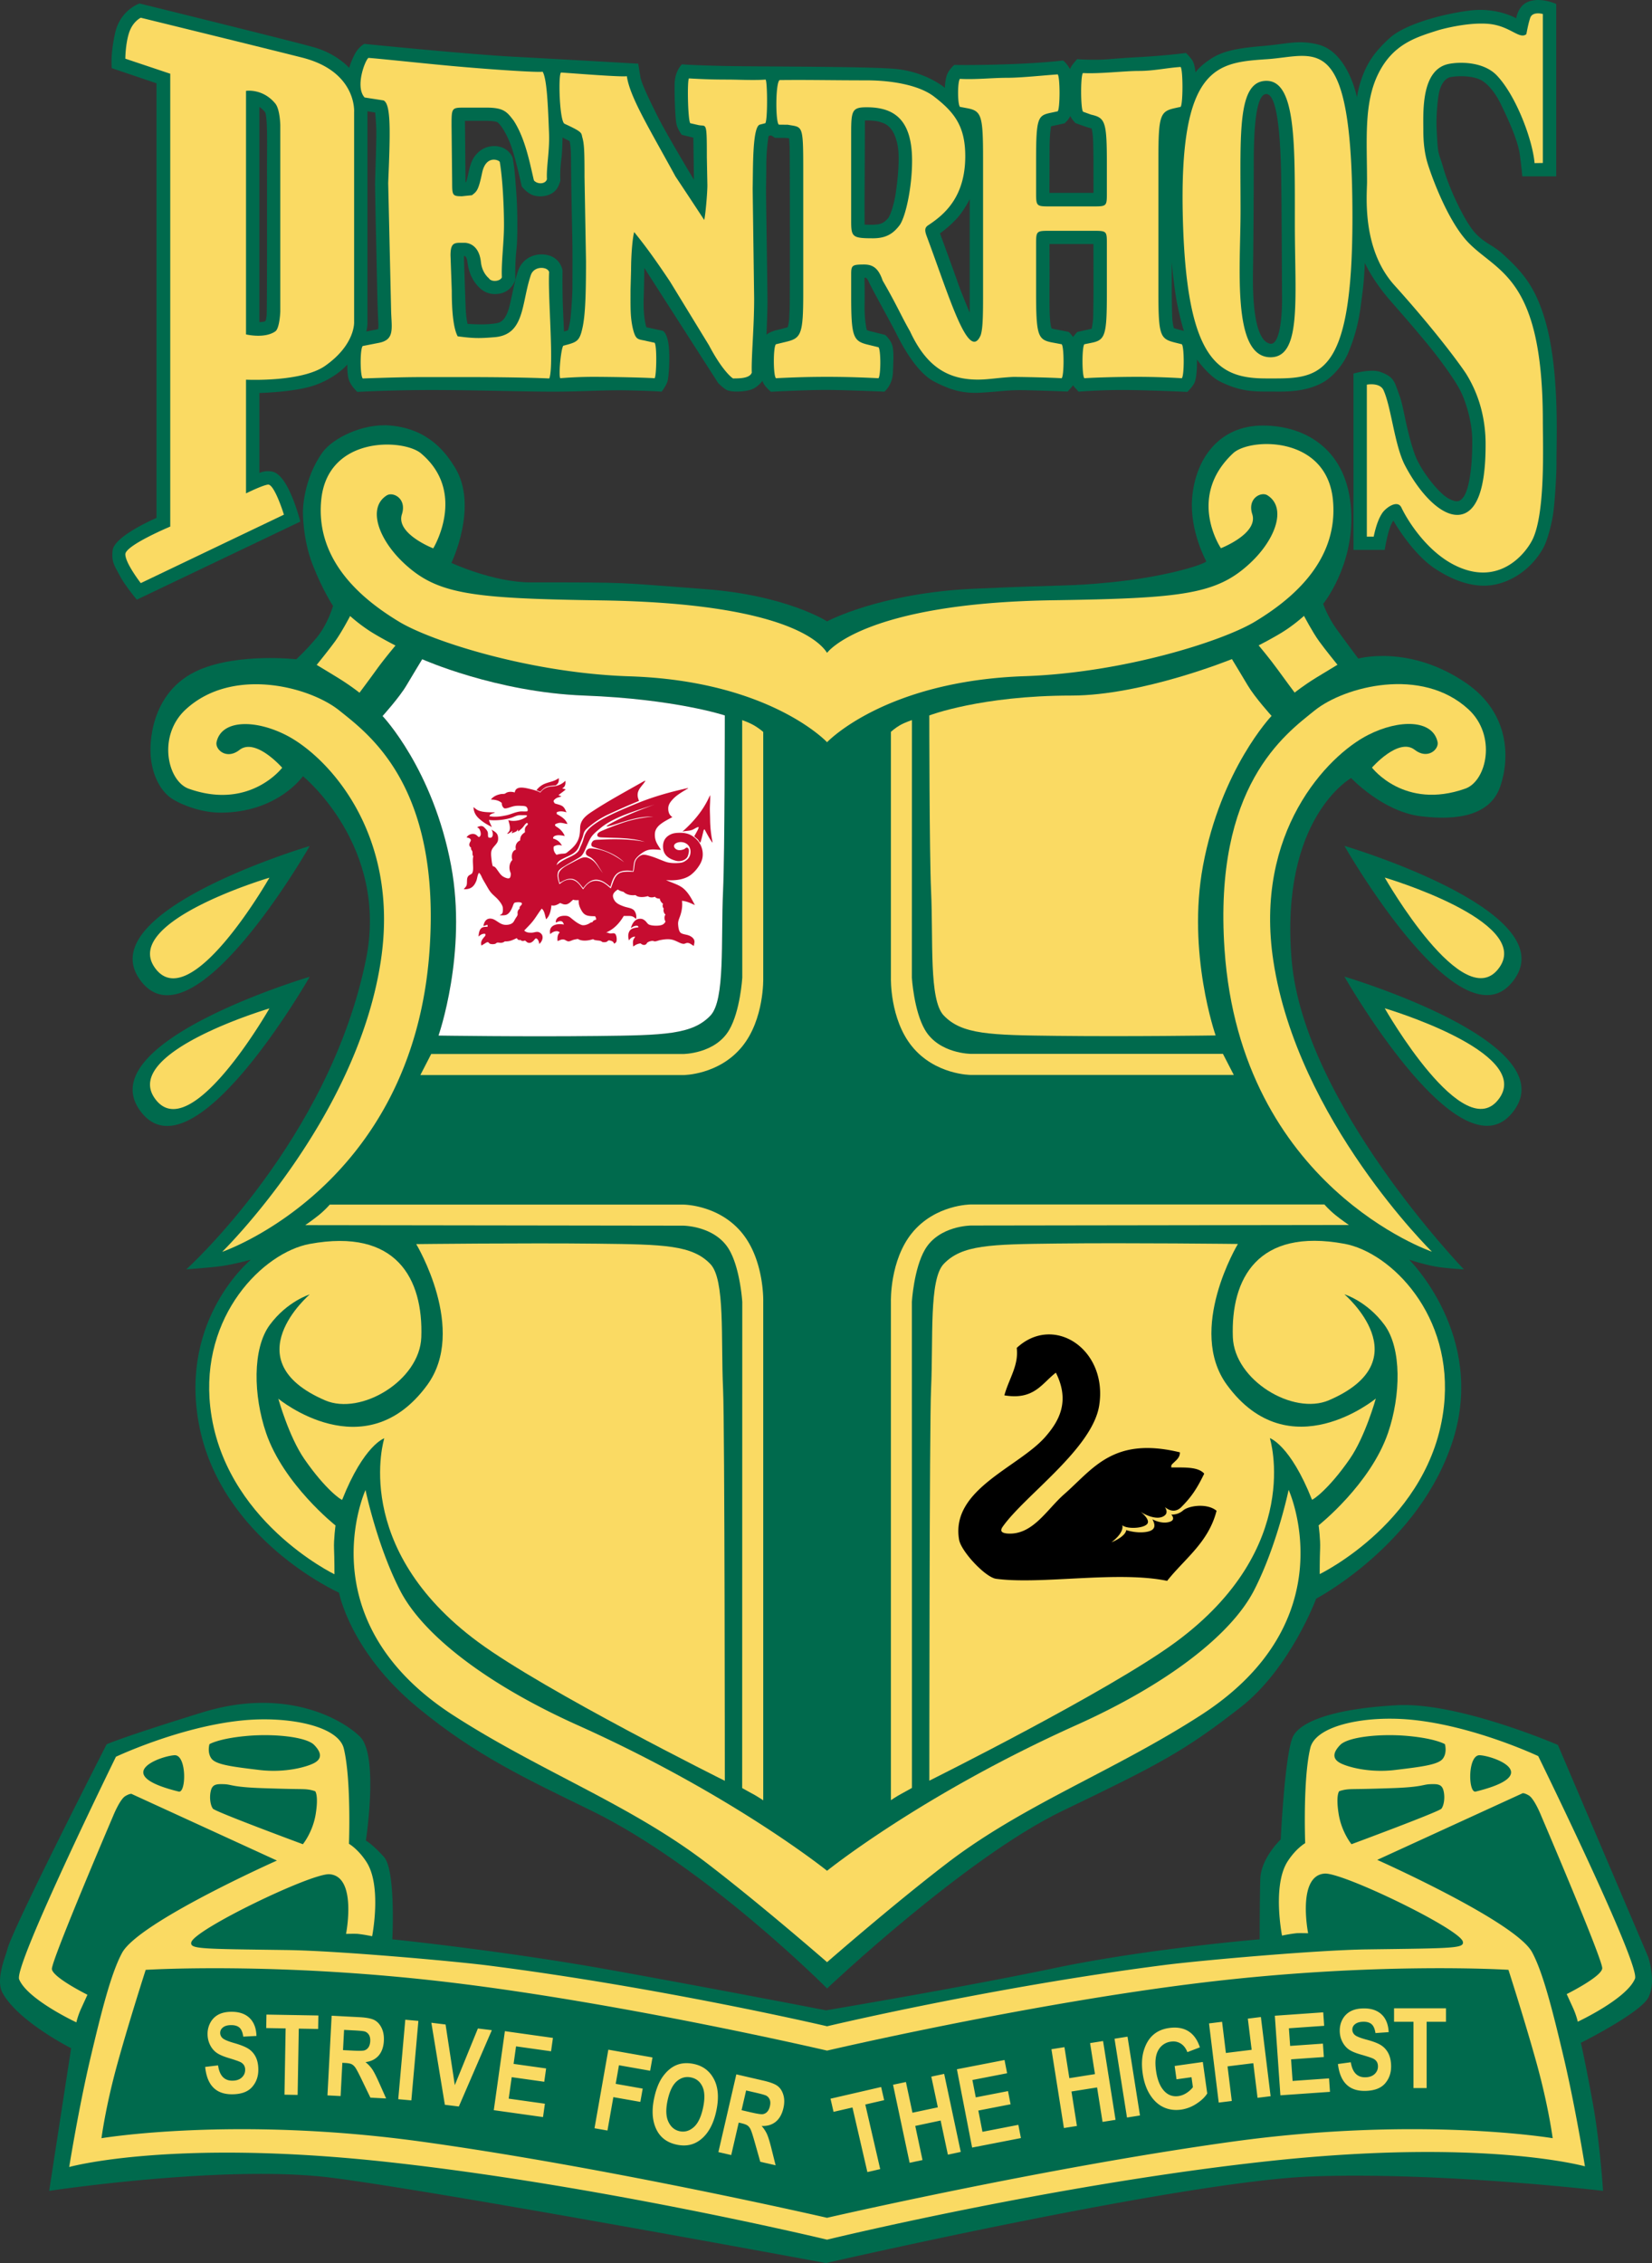 <svg xmlns="http://www.w3.org/2000/svg" viewBox="0 0 174.756 239.283"><rect x="0" y="0" width="174.756" height="239.283" fill="#333333" stroke="none"/><g fill="#006A4D"><path d="M174.363 206.94l-9.561-22.44s-10.488-4.54-16.978-4.2c-6.49.34-10.117 1.635-11.007 3.235-.892 1.602-1.336 10.955-1.336 10.955s-2.101 1.983-2.164 4.198c-.064 2.217-.064 6.365-.064 6.365s-11.812.974-21.75 3.052c-9.936 2.079-24.125 4.455-24.125 4.455s-11.41-2.217-22.78-4.264c-11.367-2.046-23.096-3.243-23.096-3.243s.382-7.319-.891-8.718c-1.273-1.4-1.908-1.72-1.908-1.72s1.4-9.034-.637-11.006c-2.036-1.971-8.017-5.218-16.67-2.546-8.654 2.673-10.117 3.373-10.117 3.373S1.216 204.103.762 206.163c-.112.509-1.254 3.116-.514 4.512 1.605 3.028 7.277 5.892 7.277 5.892l-2.323 15.081s18.559-2.8 29.768-1.4c11.208 1.4 52.408 9.035 52.408 9.035s37.773-8.675 51.475-9.162c13.7-.488 30.723 1.527 30.723 1.527s-.31-5.005-1.073-9.225c-.763-4.22-1.271-6.427-1.271-6.427s6.246-3.127 7.131-4.777c.884-1.65 0-4.279 0-4.279zM16.556 8.807V54.76s-4.453 1.9-4.637 3.42c-.151 1.25.207 1.65.786 2.75.511.97 1.768 2.476 1.768 2.476l17.292-8.253S30.6 50.41 28.922 49.9c-.772-.236-1.484.107-1.484.107v-8.454s3.357-.08 5.441-.69c2.554-.749 3.864-2.32 3.864-2.32s-.04 1.119.197 1.716c.249.628.864 1.178.864 1.178s4.012-.222 8.724-.196c4.714.026 8.856.17 12.026.17s5.332-.196 8.096-.13c2.764.065 3.34.13 3.34.13s.44-.55.614-1.074c.173-.524.28-2.82.111-3.97-.174-1.191-.594-1.388-.594-1.388l-1.742-.377s-.354-.972-.288-3.016c.065-2.044.065-3.261.065-3.261l7.821 12.183s.613.622.974.76c.585.222 1.921.156 2.59-.106.668-.262 1.117-.898 1.117-.898s.052.242.294.546c.272.345.597.611.597.611s4.004-.206 5.995-.193c1.991.013 6.013.183 6.013.183s.863-.684.904-2.06c.037-1.284.145-2.472-.17-3.088-.315-.616-.669-.852-.669-.852s-1.088-.279-1.384-.346c-.311-.07-.542-.164-.542-.164s-.261-.983-.235-2.62c.025-1.638-.013-2.895-.013-2.895s.197-.197.471.445c.275.642 2.267 4.179 3.001 5.646.733 1.467 2.214 3.995 3.89 4.86 1.676.865 2.977 1.297 4.992 1.18 2.013-.119 2.764-.276 4.244-.263 1.48.013 4.898.144 4.898.144s.115-.124.297-.333c.184-.209.277-.33.277-.33s.093.16.264.33c.17.17.302.346.302.346s2.607-.21 5.41-.17c2.804.04 6.105.196 6.105.196s.619-.584.786-1.034c.286-.776.235-2.385.235-2.385s1.215 1.705 2.402 2.303c2.246 1.132 3.715 1.081 5.525 1.081 1.231 0 3.496.115 5.434-.986.981-.557 2.107-1.808 2.675-3.193 1.088-2.647 1.235-4.487 1.45-6.098.243-1.82.266-3.337.266-3.337s.759 1.781 2.764 4.073c2.003 2.293 4.178 4.782 5.554 6.695.613.851 1.427 1.975 1.904 2.98.475 1.004 1.136 3.087 1.148 4.958.025 3.786-.538 5.49-.879 5.987-.403.588-.753.687-1.595.248-1.076-.559-2.936-2.947-3.552-4.545-.328-.85-.676-2.141-.957-3.396-.247-1.105-.427-2.182-.694-2.905-.569-1.546-.554-2.014-2.043-2.555-.998-.362-2.843.17-2.843.17V58.14h3.302s.13-.878.392-1.834c.263-.956.524-1.258.524-1.258s1.959 3.476 4.428 5.09c2.253 1.472 4.467 2.097 6.458 1.643 2.305-.524 4.102-2.187 5.03-3.956.35-.665.765-2.15.959-3.321.192-1.172.394-4.402.378-5.639-.026-1.992.4-9.897-1.297-15.327-.99-3.169-2.194-4.708-4.428-6.72-1.043-.94-2.02-1.16-3.008-2.337-.988-1.179-2.54-4.316-3.254-6.78-.53-1.83-.545-1.068-.691-4.091-.063-1.286.1-3.004.233-3.691.236-1.224.785-1.598 1.06-1.716.276-.118 2.065-.332 3.276.202.706.312 1.559 1.239 2.214 2.588.654 1.35 1.795 3.732 2.017 5.347a46.21 46.21 0 0 1 .262 2.304h3.59V.422s-1.715-.803-3.063-.193c-1.003.454-1.17 1.712-1.17 1.712s-2-1.196-4.957-.82c-3.07.389-6.816 1.494-8.338 2.825-.578.505-1.538 1.44-2.173 2.474-1.127 1.833-1.378 3.866-1.378 3.866s-.932-4.804-4.125-5.58c-2.108-.513-3.132-.066-5.948.17-2.817.236-4.232.576-5.45 1.388-1.218.812-1.559 1.402-1.559 1.402s-.052-.93-.406-1.389c-.353-.458-.602-.675-.602-.675s-2.07.283-5.004.44c-2.935.157-3.249.275-4.625.275-1.375 0-1.885-.066-1.885-.066s-.125.142-.374.443c-.25.301-.382.604-.382.604s-.139-.254-.335-.502c-.197-.25-.39-.4-.39-.4s-2.03.262-5.673.392c-3.641.131-5.842.079-5.842.079s-.627.526-.81 1.163c-.184.637-.18 1.26-.18 1.26s-1.882-1.616-5.01-1.979c-2.643-.307-14.946-.248-18.588-.34-3.642-.091-4.218-.17-4.218-.17s-.747.682-.773 2.07c-.026 1.389.066 3.564.183 4.192.118.629.577 1.192.577 1.192l1.218.302.065 4.454s-2.921-4.847-3.877-6.773c-.956-1.926-1.677-3.42-1.795-4.14l-.222-1.362s-8.161-.472-13.126-.734S38.535 4.64 38.535 4.64s-.6.314-1.006 1.087c-.406.773-.59 1.455-.59 1.455s-1.283-1.494-3.746-2.188C30.73 4.299 14.762.37 14.762.37s-2.03.668-2.58 3.104c-.538 2.378-.354 3.733-.354 3.733l4.728 1.6zm115.991 19.999c.037-2.371.081-7.801.081-11.58 0-3.78.25-7.25 1.318-7.282 1.559-.047 1.573 7.92 1.604 10.332.035 2.747.054 8.753.071 11.231.018 2.479-.345 4.997-1.247 4.837-1.13-.2-1.906-2.36-1.827-7.538zm-8.593 1.271c.003-.369 0-2.344 0-2.344s.242 2.735.587 4.462c.346 1.73.697 2.795.697 2.795s-.296-.075-.552-.142c-.257-.067-.506-.156-.506-.156s-.155-.454-.18-1.224a96.372 96.372 0 0 1-.046-3.39zm-8.313 3.505c-.014.418-.158 1.181-.158 1.181l-1.512.334s-.153.149-.219.234c-.124.158-.232.3-.232.3s-.125-.15-.222-.276c-.098-.125-.252-.262-.252-.262s-1.164-.23-1.436-.277c-.147-.024-.366-.093-.366-.093s-.186-.294-.217-2.036c-.018-1.13 0-3.31 0-3.31l-.007-3.575h4.648s.009 3.95.009 4.697c0 .747-.023 2.666-.036 3.083zm-4.617-16.152c0-.548-.002-2.12.025-2.669.054-1.056.144-1.41.144-1.41l1.437-.314s.004-.028.193-.201c.19-.172.398-.572.398-.572s.113.252.23.385c.14.162.27.331.305.357.036.026.502.181.852.311s.87.267.87.267.129.495.158 1.314c.025.704.035 2.032.035 2.032l.003 3.465h-4.661s.01-1.87.01-2.965zm-9.868 5.742c.782-.824 1.423-2.11 1.423-2.11v11.994s-.976-2.315-1.294-3.274c-.184-.56-1.85-5.111-1.85-5.111s.805-.534 1.721-1.5zm-9.697-2.514c.009-1.065.037-7.916.037-7.916s.425-.019.761.015c.386.038.593.034 1.188.263.9.346 1.303 1.317 1.507 2.335.285 1.425-.049 4.116-.205 5.126-.157 1.01-.522 2.29-.83 2.624-.21.227-.465.504-.96.601-.561.11-1.494.042-1.494.042s-.012-2.026-.004-3.09zm-10.396-3.19c0-1.723.238-3.081.238-3.081s.219-.084.286-.056c.148.061.377.242.377.242s.613.014.978.01c.363-.005.534.053.534.053s.025.23.055.871c.03.642.028 10.485.028 11.676 0 .848-.009 4.333-.013 4.893-.004.56-.038 1.153-.045 1.351-.028.793-.177 1.169-.177 1.169s-.366.123-1.132.301c-.767.178-1.11.486-1.11.486s.096-2.212.104-3.307c.007-1.096-.141-10.219-.148-11.503-.008-1.284.025-1.64.025-3.104zM49.43 27.593c.096.613.22 1.752 1.236 2.777.88.887 1.85.724 2.082.693 1.415-.187 1.77-1.499 1.77-1.499s-.072-1.507.129-3.326c.069-.623.086-1.9.076-3.129a45.855 45.855 0 0 0-.105-2.724c-.071-.98-.177-2.363-.233-2.72l-.148-.965s-.394-1.18-1.83-1.248c-1.385-.064-2.064.899-2.256 1.166-.194.267-.429.831-.588 1.63-.159.797-.271 1.027-.271 1.027l-.047.004-.06-6.504h2.343s.926.02 1.105.161c.285.224.828.922 1.375 2.33.493 1.264 1.18 4.44 1.18 4.44s.583.792 1.361.983c.846.208 1.993-.026 2.452-.886.203-.381.283-.72.283-.72s-.063-.602.034-1.652c.097-1.05.1-.642.146-1.597.047-.953.04-1.294.04-1.294l.738.373s.145.332.158 1.612c.01 1.078.02 2.156.035 3.18.015 1.025.074 3.88.115 6.029.021 1.115.004 3.837.004 4.569 0 1.158-.18 3.243-.226 3.526-.129.783-.246 1.095-.246 1.095l-.417.13s-.1-1.929-.139-3.219a91.77 91.77 0 0 1-.019-3.206c.004-.11-.239-1.388-1.644-1.67-1.226-.247-2.452.295-2.962 1.44-.325.728-.684 2.572-.826 3.192-.142.62-.379 2.101-1.216 2.49-.311.145-1.283.215-1.88.22-.596.004-1.516-.054-1.516-.054s-.145-.5-.196-1.558c-.051-1.058-.193-5.612-.193-5.612s.258-.096.356.516zm-10.556 6.479V11.767l.814.132s.08.78.116 1.72c.039.994-.115 4.967-.124 5.768-.006.52.078 4.848.089 5.117.011.27.147 7.085.178 7.884.054 1.381.054 1.45.074 1.715.03.387-.02.7-.02.7l-1.253.25s.126-.429.126-.982zM27.438 11.303s.242.142.576.518c.334.375.222 4.198.23 6.195.007 2.164.016 15.074-.041 15.385-.036.192-.065.552-.185.586-.235.068-.58.075-.58.075v-22.76zm5.325 78.15S9.73 96.266 14.746 103.506c5.49 7.926 18.017-14.053 18.017-14.053zM14.746 117.33c5.49 7.925 18.017-14.053 18.017-14.053s-23.033 6.812-18.017 14.052zM142.22 89.438s12.526 21.979 18.015 14.054c5.016-7.241-18.015-14.054-18.015-14.054zm18.015 27.876c5.016-7.24-18.015-14.052-18.015-14.052s12.526 21.978 18.015 14.052z"/><path d="M155.147 72.261c-5.992-4.152-11.461-2.628-11.461-2.628s-1.337-1.781-2.302-3.117c-.965-1.336-1.41-2.673-1.41-2.673s3.288-4.029 2.957-9.858c-.36-6.354-4.715-8.99-9.35-8.99-4.636 0-7.151 3.54-7.474 7.714-.268 3.451 1.503 6.652 1.503 6.652-.39.385-4.473 1.662-10.189 2.218-4.465.435-4.142.215-14.361.668-9.957.441-15.569 3.452-15.569 3.452s-4.295-2.774-12.96-3.414c-9.54-.706-7.524-.706-18.4-.706-3.936 0-8.38-2.06-8.38-2.06s2.906-6.008.367-10.106c-.948-1.531-2.754-4.054-6.809-4.418-2.989-.27-6.14 1.388-7.176 2.815-2.087 2.875-2.087 6.253-2.087 6.253s-.05 2.876 1.019 5.623c1.068 2.747 2.167 4.38 2.167 4.38s-.55 1.93-1.722 3.34c-1.173 1.41-2.175 2.302-2.175 2.302s-5.935-.679-10.163 1.076c-5.626 2.336-5.247 8.655-5.247 8.655s-.084 3 1.907 4.745c.717.628 3.128 1.742 5.486 1.742 6.05 0 8.728-3.855 8.728-3.855s9.106 7.382 6.67 19.37c-3.89 19.156-19.012 32.775-19.012 32.775s2.712-.198 3.8-.358c1.372-.199 3.035-.668 3.035-.668s-7.527 6.147-5.524 17.245c2.227 12.337 14.847 17.964 14.847 17.964s1.164 6.239 8.314 12.137c6.164 5.085 11.544 7.572 18.384 10.913 12.13 5.923 24.931 18.796 24.931 18.796s14.623-13.83 24.867-18.759c10.246-4.928 12.917-6.318 18.856-10.95 5.284-4.121 8.018-11.506 8.018-11.506s10.986-5.753 14.474-16.776c3.496-11.044-4.639-19.064-4.639-19.064s1.465.489 2.71.714c1.244.225 3.079.312 3.079.312s-16.961-17.594-18.223-32.737c-1.252-15.023 6.298-19.212 6.298-19.212s3.315 3.527 7.323 4.032c4.01.505 7.416-.112 8.455-3.155 1.04-3.044.937-7.765-3.562-10.883zM76.49 94.174c-.245 5.3.235 11.558-1.337 13.207-1.921 2.016-4.884 2.078-11.936 2.16-7.794.09-16.83-.045-16.83-.045s3.055-8.717 1.337-17.943C45.818 81.32 40.47 75.71 40.47 75.71s1.784-1.975 2.526-3.237c.484-.823 1.668-2.77 1.668-2.77s7.82 3.493 17.127 3.84c9.64.36 14.881 2.103 14.881 2.103s-.003 14.665-.182 18.528z"/></g><g fill="#FADA63"><path d="M162.719 185.679s-6.706-3.168-13.318-3.835c-4.9-.495-10.208.565-10.789 2.968-.801 3.317-.544 10.072-.544 10.072s-.965.545-1.856 1.926c-1.645 2.55-.594 7.848-.594 7.848s.797-.172 1.51-.248c.277-.03 1.25 0 1.25 0s-1.2-6.087 1.744-6.308c1.893-.145 14.335 5.866 14.624 7.199.154.715-.96.692-10.12.816-5.47.074-17.806 1.189-21.304 1.633-18.46 2.353-35.83 6.496-35.83 6.496s-17.371-4.073-35.833-6.425c-3.496-.447-15.833-1.56-21.301-1.635-9.161-.124-10.276-.1-10.122-.815.289-1.332 12.731-7.344 14.624-7.2 2.945.222 1.745 6.308 1.745 6.308s.972-.029 1.25 0c.712.077 1.51.248 1.51.248s1.051-5.296-.595-7.848c-.89-1.381-1.856-1.926-1.856-1.926s.257-6.756-.544-10.071c-.581-2.403-5.889-3.463-10.789-2.969-6.611.669-13.317 3.835-13.317 3.835S1.431 207.821 2.025 209.28c.868 2.133 6.053 4.552 6.053 4.552s.148-.68.505-1.459l.667-1.46s-3.686-1.83-3.76-2.72c-.073-.87 6.457-16.134 6.457-16.134s.718-1.807 1.32-2.157c.6-.348.712-.195.712-.195l15.314 7.017s-14.621 6.508-16.38 9.76c-1.138 2.104-2.14 6.013-3.366 11.21-1.224 5.195-2.227 11.432-2.227 11.432s10.69-3.009 33.405-.558c22.715 2.45 46.766 8.24 46.766 8.24s24.052-5.86 46.767-8.31c22.714-2.448 33.404.557 33.404.557s-1.003-6.235-2.226-11.431c-1.226-5.196-2.228-9.107-3.366-11.21-1.76-3.25-16.38-9.762-16.38-9.762l15.312-7.014s.112-.154.714.195c.602.35 1.318 2.156 1.318 2.156s6.533 15.265 6.458 16.134c-.073.889-3.76 2.72-3.76 2.72l.668 1.46c.357.78.504 1.46.504 1.46s5.186-2.42 6.052-4.553c.595-1.46-10.237-23.531-10.237-23.531zM18.9 189.429c-7.253-1.782-2-3.743-.445-3.841 1.309-.083 1.259 4.04.445 3.842zm3.257-5.01s.947-.59 3.87-.863c2.923-.275 6.375.084 7.21.947.835.861.78 1.474.028 1.892-.752.418-3.087 1.086-5.846.751-2.76-.333-4.55-.548-5.039-1.192-.489-.644-.223-1.535-.223-1.535zm.363 6.815c-.251-.33-.39-1.137-.224-1.86.167-.724.605-.753 1.42-.724.816.029.808.307 4.037.418 3.229.11 3.702.083 4.426.11.723.028 1.169.223 1.169.223s.362.418.055 2.367c-.306 1.948-1.363 3.228-1.363 3.228s-9.27-3.43-9.52-3.762zm140.065 27.051c1.246 4.528 1.663 7.796 1.663 7.796s-14.104-2.376-33.925.37c-19.819 2.746-42.832 8.045-42.832 8.045v.002s-23.012-5.299-42.832-8.045c-19.82-2.747-33.924-.371-33.924-.371s.416-3.267 1.663-7.795c1.247-4.528 3.014-10.006 3.014-10.006s13.821-.877 32.261 1.335c18.44 2.213 39.818 7.203 39.818 7.203s21.38-4.992 39.819-7.204c18.44-2.213 32.26-1.337 32.26-1.337s1.767 5.48 3.015 10.007zm-10.099-27.05c-.249.33-9.52 3.761-9.52 3.761s-1.057-1.28-1.362-3.228c-.307-1.949.055-2.367.055-2.367s.445-.195 1.17-.223c.723-.027 1.196 0 4.425-.11 3.23-.111 3.222-.39 4.037-.418.814-.029 1.253 0 1.42.724.166.723.027 1.53-.225 1.86zm.141-5.28c-.49.643-2.28.858-5.039 1.191-2.76.335-5.094-.333-5.846-.75-.75-.419-.807-1.032.028-1.893.836-.863 4.288-1.222 7.21-.947 2.921.273 3.87.863 3.87.863s.265.89-.223 1.535zm3.48 3.475c-.814.199-.864-3.925.444-3.842 1.557.098 6.81 2.06-.443 3.842zM40.575 10.62c.802.388.713 3.34.49 8.729l.308 13.51c.048 1.856.406 3.044-1.26 3.385l-1.74.341c-.295.244-.295 3.142 0 3.433 2.777-.097 4.591-.146 6.368-.146h4.812c3.036 0 6.59.05 8.552.146.518-1.314-.164-8.717-.017-11.25-.147-.584-1.568-.69-1.924.29-1.025 2.984-.62 6.324-3.83 6.592-1.604.134-2.227.134-3.92-.091-.444-.829-.623-2.568-.623-4.808l-.134-3.742c0-1.461.47-1.336 1.47-1.336 0 0 1.52-.094 1.746 2.037.124 1.17.837 1.704.837 1.704.259.439 1.195.35 1.38-.089-.073-1.558.224-3.672.224-5.522 0-1.851-.134-4.855-.446-6.68-.092-.218-1.47-.765-1.87 1.157-.4 1.92-.58 1.96-1.07 2.36l-1.062.11c-1 0-1.036-.097-1.036-1.46l-.063-6.01c0-1.803 0-1.9 1.221-1.9h2.49c1.814 0 2.156.451 2.86 1.377 1.247 1.915 1.732 4.61 2.14 6.316.37.438 1.23.41 1.379-.125-.073-1.28.294-2.967.222-4.855-.113-2.93-.222-5.757-.678-6.514-.48.097-5.312-.212-9.7-.612-3.05-.279-7.893-.8-8.73-.846-.37.292-1.425 3.073-.4 4.186l2.004.312zm21.036 3.944c.19.682.222 1.461.222 4.14l.157 8.915c0 3.946-.095 6.027-.444 7.343-.253 1.023-.572 1.206-1.426 1.45l-.539.146c-.253.39-.504 3.141-.314 3.433a43.855 43.855 0 0 1 3.546-.146c1.266 0 4.733.049 6.442.146.19-.292.253-3.357 0-3.747l-.886-.195c-.823-.195-1.08-.064-1.365-1.087-.349-1.316-.303-2.408-.303-4.356l.056-2.004c0-1.802.176-3.578.334-4.064.57.73 1.559 1.893 3.786 5.232l4.12 6.737c1.488 2.825 2.522 3.508 2.553 3.508.76 0 1.756-.024 1.977-.608-.063-1.608.251-4.676.251-7.842l-.157-11.642c.052-2.01-.053-6.555.771-6.75l.57-.146c.253-.39.222-4.32.032-4.613-1.234.098-2.9 0-4.071 0-1.298 0-2.337-.026-4.047-.124-.19.293-.113 4.347.14 4.737l.855.195c.855.195.903-.536.903 3.41l.056 2.95c0 .877-.208 3.188-.335 3.675a908.14 908.14 0 0 0-3.039-4.6c-2.849-5.212-4.828-8.407-5.144-10.6-.665.098-5.472-.291-6.96-.389-.317.146-.174 5.172.37 5.42 2.024.927 1.732.963 1.89 1.476zm25.876 25.281c1.777 0 3.48.049 5.442.146.259-.292.259-3.032 0-3.276l-1-.243c-1.665-.39-1.888-.73-1.888-5.212v-2.22c0-.975.074-1.072 1.37-1.072.926 0 1.518.39 1.962 1.705 1.48 2.547 1.98 3.772 2.888 5.35 1.629 3.507 3.775 5.115 7.18 5.115 1.133 0 2.047-.195 3.76-.286 1.545.017 3.643.062 5.11.14.261-.293.261-3.299 0-3.591l-1.043-.195c-1.47-.292-1.665-.73-1.665-5.26v-5.129c0-1.364.033-1.412 1.37-1.412h4.746c1.37 0 1.37.048 1.37 1.412v5.129c0 4.53-.162 5.017-1.664 5.309l-.718.146c-.262.292-.262 3.298 0 3.59 1.567-.097 3.951-.146 5.583-.146 1.501 0 3.1.049 4.732.146.261-.292.261-3.298 0-3.59l-.783-.195c-1.502-.39-1.697-.73-1.697-5.26V16.754c0-4.53.195-4.968 1.697-5.31l.652-.145c.261-.292.261-3.927 0-4.219-1.501.098-2.83.421-4.429.421-1.566 0-4.112.32-5.906.223-.262.292-.246 3.798.014 4.09l.855.308c1.502.341 1.664.73 1.664 5.26v2.98c0 1.412 0 1.461-1.37 1.461h-4.746c-1.337 0-1.37-.049-1.37-1.461v-3.45c0-4.53.195-4.704 1.6-4.996l.685-.146c.26-.292.26-3.612 0-3.904-1.437.097-3.875.36-5.344.36-1.566 0-3.4.209-4.998.11-.262.293-.262 2.67 0 2.963l.783.146c1.501.292 1.663.78 1.663 5.31v14.662c0 2.197-.04 3.365-.25 4.022-1.278 2.956-3.327-4.096-5.742-10.547-.185-.536-.185-.829.185-1.072 1.704-1.12 3.924-2.97 3.924-7.306 0-3.118-1.11-4.61-3.256-6.267-1.409-1.12-4.11-1.753-7.256-1.753-3.518 0-6.172-.065-9.123-.028-.444.243-.453 4.47-.083 4.714l.95.01c1.555.291 1.629-.116 1.629 4.755v13c0 4.482-.222 4.823-1.888 5.213l-1 .243c-.296.243-.296 3.298 0 3.59 1.925-.097 3.554-.146 5.405-.146zm2.554-25.84c0-2.339.124-2.662 1.642-2.662 2.887 0 4.8 1.274 4.8 5.658 0 2.874-.704 6.004-1.333 6.831-.704.926-1.48 1.364-2.813 1.364-2.185 0-2.296-.145-2.296-1.85v-9.341zM13.259 58.608c0 .943 1.633 3.047 1.633 3.047l15.144-7.239s-1.012-3.267-1.693-3.177c-.61.08-2.317.927-2.317.927v-12.02s5.875.29 8.374-1.467c3.23-2.272 3.06-4.66 3.06-4.66V11.862s.325-4.295-5.495-5.772c-3.633-.923-17.073-4.215-17.073-4.215s-.861.395-1.247 1.617c-.386 1.221-.386 2.714-.386 2.714l4.75 1.59v47.88s-4.75 1.988-4.75 2.93zM26.026 9.609s1.762-.286 3.099 1.344c.495.604.526 2.277.526 2.277v19.703s-.06 1.777-.526 2.104c-1.146.8-3.099.322-3.099.322V9.61zM16.35 102.28c3.703 5.343 12.151-9.478 12.151-9.478s-15.533 4.594-12.15 9.477zm0 13.822c3.703 5.344 12.151-9.477 12.151-9.477s-15.533 4.594-12.15 9.477z"/><path d="M19.643 75.015c-3.01 2.776-1.93 7.58.327 8.381 6.464 2.296 9.88-2.22 9.88-2.22s-2.81-3.213-4.516-1.883c-1.386 1.08-2.592-.056-2.425-.826.515-2.376 4.046-2.42 7.349-.742 4.326 2.196 12.092 10.31 10.021 23.902-2.56 16.814-16.774 30.735-16.774 30.735s20.226-6.869 21.94-31.96c1.183-17.295-6.409-22.753-9.545-25.275-3.137-2.523-11.306-4.677-16.257-.112zm16.093-3.355c1.376.846 2.292 1.586 2.292 1.586s1.004-1.336 1.806-2.45c.802-1.113 2.004-2.543 2.004-2.543s-1.402-.705-2.583-1.44a17.62 17.62 0 0 1-2.217-1.678s-.89 1.705-1.59 2.672c-.66.911-1.948 2.495-1.948 2.495s1.173.704 2.236 1.358zm10.093-13.68s3.618-5.902-1.294-10.044c-1.83-1.543-9.887-1.908-10.555 4.931-.654 6.703 4.79 10.783 8.232 12.867 3.444 2.084 13.975 5.443 24.377 5.776 14.857.478 20.902 6.968 20.902 6.968s6.081-6.476 20.902-6.982c10.402-.356 20.933-3.693 24.377-5.777 3.443-2.084 8.887-6.163 8.232-12.867-.668-6.84-8.805-6.565-10.555-4.93-4.964 4.638-1.293 10.043-1.293 10.043s3.98-1.541 3.315-3.6c-.541-1.67.937-2.416 1.605-1.995 2.057 1.296.89 4.629-1.816 7.16-3.544 3.312-7.127 3.733-20.874 3.937-20.135.298-23.893 5.562-23.893 5.562-.54-.827-3.758-5.25-23.892-5.547-13.747-.204-17.33-.625-20.874-3.938-2.706-2.53-3.873-5.863-1.816-7.16.667-.42 2.145.325 1.605 1.996-.665 2.059 3.315 3.6 3.315 3.6z"/><path d="M80.739 103.434v-26.04s-.406-.379-1.068-.75c-.482-.27-1.16-.503-1.16-.503l.01 27.238s-.21 3.513-1.385 5.523c-1.486 2.543-4.888 2.543-4.888 2.543H45.613l-1.146 2.227h27.817s3.774 0 6.228-3.023c2.35-2.893 2.227-7.215 2.227-7.215zm-40.088 48.642s-3.642 11.544 9.947 21.556c7.052 5.196 26.076 14.66 26.076 14.66s-.005-37.564-.184-41.427c-.245-5.3.235-11.557-1.337-13.206-1.921-2.016-4.884-2.079-11.936-2.16-7.794-.09-19.186.045-19.186.045s5.453 9.056 1.148 14.92c-6.599 8.987-15.737 1.425-15.737 1.425s1.113 4.007 2.747 6.37c2.278 3.295 3.975 4.402 4.008 4.319 2.301-5.805 4.454-6.502 4.454-6.502z"/><path d="M79.667 189.697c.41.218 1.072.661 1.072.661v-52.753s.122-4.322-2.227-7.214c-2.454-3.023-6.228-3.023-6.228-3.023H34.882s-.46.545-1.172 1.124a27.53 27.53 0 0 1-1.418 1.047l39.956.056s3.402 0 4.888 2.542c1.174 2.011 1.385 5.523 1.385 5.523l-.01 51.399s.614.348 1.156.638z"/><path d="M28.143 151.496c-1.337-3.918-1.459-8.896.39-11.402 1.847-2.505 4.23-3.227 4.23-3.227s-8.183 6.98 1.637 11.201c3.784 1.624 10.002-2.105 10.167-6.67.222-6.18-2.618-11.566-11.804-9.873-4.905.906-11.595 7.564-10.522 17.222 1.336 12.024 13.139 17.705 13.139 17.705s0-1.67-.044-2.673c-.045-1.003.156-2.484.156-2.484s-5.489-4.342-7.35-9.799zm118.339-58.708s8.448 14.82 12.15 9.476c3.383-4.883-12.15-9.476-12.15-9.476zm12.15 23.299c3.383-4.882-12.15-9.477-12.15-9.477s8.448 14.823 12.15 9.477z"/><path d="M149.649 79.278c-1.707-1.33-4.516 1.884-4.516 1.884s3.416 4.516 9.88 2.22c2.257-.802 3.337-5.606.327-8.382-4.952-4.565-13.12-2.41-16.257.112-3.137 2.523-10.728 7.98-9.547 25.276 1.715 25.09 21.942 31.96 21.942 31.96s-14.214-13.922-16.776-30.735c-2.07-13.592 5.698-21.706 10.023-23.903 3.302-1.678 6.834-1.634 7.348.742.166.77-1.04 1.905-2.424.826zM137.944 65.12s-1.037.943-2.216 1.678c-1.181.735-2.583 1.44-2.583 1.44s1.202 1.43 2.004 2.544c.801 1.113 1.806 2.45 1.806 2.45s.915-.74 2.29-1.587c1.064-.653 2.238-1.358 2.238-1.358s-1.289-1.583-1.948-2.495c-.7-.967-1.59-2.672-1.59-2.672z"/><path d="M134.512 75.695s-1.784-1.975-2.527-3.237c-.483-.822-1.667-2.77-1.667-2.77s-9.464 3.856-16.975 3.856c-9.574 0-15.038 2.102-15.038 2.102s.009 14.65.187 18.514c.245 5.3-.235 11.557 1.336 13.206 1.922 2.016 4.885 2.078 11.937 2.16 7.795.09 16.83-.045 16.83-.045s-3.055-8.717-1.337-17.942c1.905-10.233 7.254-15.844 7.254-15.844z"/><path d="M95.188 76.688c-.48.274-.944.69-.944.69v26.041s-.123 4.322 2.226 7.215c2.455 3.023 6.228 3.023 6.228 3.023h27.818l-1.147-2.227h-26.635s-3.402 0-4.888-2.542c-1.173-2.011-1.385-5.523-1.385-5.523l.009-27.224s-.703.218-1.282.547zm47.606 77.555c1.634-2.36 2.746-6.37 2.746-6.37s-9.138 7.563-15.736-1.424c-4.306-5.864 1.147-14.92 1.147-14.92s-11.391-.135-19.186-.045c-7.052.081-10.015.144-11.937 2.16-1.571 1.649-1.09 7.906-1.336 13.207-.178 3.863-.184 41.427-.184 41.427s19.024-9.464 26.077-14.66c13.588-10.013 9.946-21.558 9.946-21.558s2.153.698 4.454 6.504c.033.083 1.73-1.026 4.01-4.32z"/><path d="M102.734 129.58l39.957-.057s-.843-.579-1.418-1.046c-.712-.579-1.172-1.124-1.172-1.124h-37.403s-3.773 0-6.228 3.023c-2.349 2.893-2.226 7.215-2.226 7.215v52.75s.661-.44 1.072-.658c.542-.291 1.154-.64 1.154-.64l-.009-51.398s.212-3.512 1.385-5.522c1.486-2.543 4.888-2.543 4.888-2.543z"/><path d="M139.603 166.435s11.803-5.678 13.138-17.705c1.074-9.655-5.617-16.315-10.521-17.22-9.188-1.693-12.027 3.693-11.804 9.873.164 4.565 6.382 8.296 10.166 6.67 9.821-4.22 1.638-11.2 1.638-11.2s2.382.721 4.23 3.227c1.849 2.505 1.726 7.482.39 11.402-1.86 5.456-7.35 9.798-7.35 9.798s.202 1.483.157 2.483c-.044 1.003-.044 2.672-.044 2.672z"/><path d="M47.962 181.372c9.243 5.957 18.694 9.412 26.835 15.643 5.746 4.4 12.694 10.454 12.694 10.454s6.949-6.07 12.694-10.467c8.141-6.234 17.593-9.688 26.835-15.646 15.595-10.05 9.297-23.828 9.297-23.828s-1.225 5.902-3.663 10.634c-2.438 4.731-9.243 9.952-18.773 14.23-16.424 7.372-26.39 15.413-26.39 15.413s-9.966-8.027-26.39-15.397c-9.531-4.28-16.334-9.499-18.772-14.231-2.44-4.733-3.664-10.634-3.664-10.634s-6.298 13.775 9.297 23.83zM147.508 30.16c4.731 5.252 7.286 8.87 7.629 9.431a13.436 13.436 0 0 1 1.518 3.524c.331 1.237.498 2.514.498 3.833 0 2.225-.15 7.06-2.673 7.468-1.87.302-4.208-2.076-5.847-5.194-1.113-2.12-1.45-6.135-2.275-7.96-.388-.859-1.768-.591-1.768-.591v16.071h.726c.234-1.126.54-1.963.92-2.514.377-.548 1.6-1.433 2.014-.555.65 1.373 2.635 4.54 5.53 6.034 4.847 2.503 7.729-1.325 8.388-2.768 1.32-2.882 1.04-9.982 1.04-12.387 0-15.299-4.784-15.7-7.89-18.915-2.218-2.308-3.961-7.206-4.34-8.497-.274-.962-.411-2.06-.411-3.297 0-1.95-.275-6.49 2.694-7.084 1.24-.248 3.71-.223 5.085 1.224 2.072 2.184 3.793 6.883 3.986 9.264l.876-.014V1.48s-1.093-.313-1.336.415c-.185.557-.297 1.151-.409 1.721-.749.588-1.71-.877-3.97-1.09-2.092-.196-4.821.5-5.464.705-2.25.719-4.676 1.434-6.228 4.566-1.553 3.132-1.19 7-1.19 11.451 0 1.291-.598 7.033 2.897 10.912zm-13.583 9.855c5.445 0 9.143.471 9.143-17 0-19.969-3.772-17.127-8.98-16.761-5.282.371-9.442.513-8.952 17.151.432 14.661 3.698 16.61 8.789 16.61zm.052-31.466c3.14 0 2.997 6.77 2.997 15.1 0 7.89.75 14.125-2.568 14.125-4.129 0-3.174-9.547-3.174-15.489 0-8.135-.372-13.736 2.745-13.736zM28.162 214.436l2.053.036-.122 7.007 1.392.025.122-7.008 2.048.035.025-1.426-5.494-.096zm11.204 4.342a3.477 3.477 0 0 0-.704-.741c.588-.073 1.05-.304 1.387-.687.337-.388.523-.91.558-1.567.027-.522-.053-.975-.24-1.36-.187-.384-.438-.66-.752-.827-.314-.17-.846-.273-1.597-.312l-2.936-.154-.442 8.424 1.39.072.185-3.517.288.016c.321.018.553.06.695.132.143.071.275.192.396.366.122.174.347.6.676 1.283l.912 1.886 1.664.087-.753-1.688c-.302-.675-.544-1.146-.727-1.413zm-2.046-1.959l-1.034-.052.112-2.14 1.092.058c.624.032 1 .073 1.128.123.181.07.32.19.42.359.098.167.14.386.127.654-.015.28-.08.502-.197.664a.773.773 0 0 1-.437.315c-.175.046-.58.052-1.21.02zm14.915 6.298l5.208.73.199-1.412-3.83-.537.32-2.27 3.441.485.198-1.408-3.442-.482.26-1.853 3.704.52.199-1.413-5.083-.714zm-4.123-2.649l-.978-6.41-1.503-.185 1.429 8.674 1.478.182 3.49-8.07-1.474-.18zm-5.984 1.49l.745-8.403 1.386.123-.745 8.403zm40.147-1.383c-.28-.22-.786-.416-1.518-.583l-2.865-.662-1.897 8.22 1.357.312.792-3.431.28.064c.313.074.535.157.663.251a1.1 1.1 0 0 1 .325.429c.09.192.237.652.443 1.382l.57 2.016 1.625.373-.449-1.79c-.18-.72-.337-1.226-.47-1.518a3.528 3.528 0 0 0-.565-.854c.591.03 1.087-.116 1.486-.436.399-.323.672-.804.82-1.448.118-.507.118-.967 0-1.378-.118-.412-.316-.727-.597-.947zm-.83 2.114c-.063.272-.166.48-.308.62a.77.77 0 0 1-.485.234c-.181.016-.58-.049-1.196-.19l-1.01-.235.482-2.084 1.065.244c.61.142.972.247 1.09.319a.81.81 0 0 1 .35.425c.069.184.072.406.012.667zm-8.047-4.457c-.668-.143-1.27-.107-1.805.104-.535.212-1.016.604-1.442 1.18-.425.574-.743 1.352-.952 2.335-.288 1.354-.192 2.488.288 3.403.423.8 1.124 1.303 2.103 1.51.972.208 1.814.028 2.527-.537.81-.64 1.362-1.65 1.656-3.032.29-1.365.21-2.484-.244-3.35-.453-.87-1.163-1.408-2.13-1.613zm.975 4.63c-.208.977-.538 1.661-.991 2.057-.454.396-.949.538-1.486.423-.534-.114-.931-.447-1.19-.998-.26-.551-.29-1.301-.088-2.25.206-.968.532-1.647.98-2.034.448-.387.95-.521 1.506-.403s.958.443 1.204.974c.247.532.268 1.274.065 2.231zm-11.483 2.165l1.37.242.623-3.53 2.856.503.248-1.405-2.856-.504.346-1.966 3.299.582.247-1.406-4.67-.822zm41.039.378l-.437-2.247 3.412-.664-.272-1.394-3.411.663-.357-1.837 3.672-.713-.273-1.4-5.038.979 1.61 8.28 5.162-1.005-.272-1.399zm-5.411-5.835l.69 3.247-2.685.57-.69-3.247-1.363.289 1.754 8.252 1.363-.291-.768-3.608 2.685-.57.767 3.607 1.362-.289-1.754-8.25zm-5.308 1.098l-5.354 1.236.32 1.39 2.002-.462 1.577 6.83 1.356-.315-1.576-6.829 1.996-.46zm-66.847-3.988c-.313-.222-.82-.435-1.522-.64-.663-.188-1.088-.36-1.272-.517a.733.733 0 0 1-.277-.58c0-.232.102-.427.305-.585.203-.157.493-.235.869-.235s.666.09.87.27c.202.181.335.498.396.95l1.398-.075c-.027-.822-.269-1.45-.725-1.893-.456-.441-1.091-.661-1.904-.661-.541 0-.996.095-1.364.281a2.054 2.054 0 0 0-.866.834 2.47 2.47 0 0 0-.314 1.242c0 .394.082.763.245 1.106.163.344.383.62.659.83.276.212.71.408 1.306.588.663.202 1.082.345 1.254.433a.92.92 0 0 1 .386.331.897.897 0 0 1 .126.489c0 .325-.12.598-.363.82-.24.22-.573.33-.995.33-.851 0-1.354-.539-1.507-1.617l-1.364.162c.192 1.93 1.135 2.894 2.831 2.894.96 0 1.664-.25 2.115-.748.45-.5.676-1.114.676-1.847 0-.506-.083-.937-.247-1.292a2.206 2.206 0 0 0-.716-.87zm91.536-1.117l1.375-.218 1.319 8.332-1.375.218zm-2.586.461l.518 3.28-2.71.43-.52-3.279-1.375.217 1.32 8.332 1.375-.218-.577-3.643 2.71-.43.578 3.644 1.375-.218-1.32-8.331zm21.423 4.002l-.16-2.284 3.467-.244-.099-1.417-3.467.242-.13-1.865 3.73-.26-.1-1.425-5.119.359.588 8.414 5.246-.366-.1-1.424zm-4.735-6.586l.405 3.295-2.725.334-.404-3.295-1.381.17 1.027 8.371 1.382-.169-.45-3.66 2.724-.336.45 3.661 1.383-.17-1.029-8.372zm-7.741 5.002l.197 1.412 1.585-.222.149 1.057a2.69 2.69 0 0 1-.706.63 2.12 2.12 0 0 1-.812.307c-.578.082-1.068-.08-1.47-.486-.468-.467-.774-1.205-.915-2.212-.132-.938-.047-1.662.253-2.171a1.76 1.76 0 0 1 1.333-.888c.38-.054.724.015 1.028.204.306.19.54.491.704.907l1.323-.506c-.254-.785-.656-1.352-1.206-1.699-.551-.345-1.235-.462-2.051-.346-.68.095-1.241.339-1.684.73-.443.39-.771.935-.985 1.63-.214.698-.257 1.506-.127 2.425.126.895.386 1.654.781 2.275.396.621.874 1.06 1.439 1.32.562.261 1.182.342 1.858.249a3.975 3.975 0 0 0 1.605-.617c.514-.33.898-.694 1.148-1.09l-.468-3.328-2.98.42zm23.209-4.671h2.055v7.008h1.392v-7.008h2.048v-1.426h-5.495zm-1.312 2.522c-.316-.219-.827-.424-1.532-.614-.667-.178-1.094-.343-1.281-.495a.733.733 0 0 1-.287-.576.713.713 0 0 1 .295-.59c.2-.16.489-.244.865-.25.375-.006.666.079.873.256.206.176.344.49.414.94l1.396-.097c-.04-.821-.293-1.447-.757-1.88-.465-.433-1.104-.642-1.917-.629-.54.01-.993.11-1.359.305a2.062 2.062 0 0 0-.85.85c-.203.37-.3.786-.292 1.247.006.394.094.761.263 1.101.17.341.394.615.673.82.28.206.719.393 1.317.562.668.192 1.088.33 1.261.412a.929.929 0 0 1 .392.325c.087.132.13.294.135.486.006.327-.11.602-.349.827-.237.225-.566.34-.988.347-.853.016-1.364-.516-1.536-1.59l-1.36.185c.225 1.926 1.185 2.873 2.88 2.844.96-.016 1.66-.278 2.102-.784.441-.506.655-1.126.643-1.86-.01-.504-.098-.933-.27-1.286a2.199 2.199 0 0 0-.73-.856z"/></g><path fill="#FFF" d="M44.664 69.703s-1.184 1.947-1.668 2.77c-.742 1.262-2.526 3.237-2.526 3.237s5.348 5.61 7.254 15.843c1.718 9.226-1.336 17.943-1.336 17.943s9.035.135 16.829.044c7.052-.08 10.015-.143 11.936-2.16 1.572-1.648 1.092-7.905 1.337-13.206.179-3.863.182-18.528.182-18.528s-5.24-1.742-14.88-2.102c-9.309-.348-17.128-3.84-17.128-3.84z"/><g fill="#C60C30"><path d="M71.99 88.055c-.32-.003-.686.016-.981.142-.595.256-.937.73-.86 1.499.081.797.693 1.143 1.377 1.322.457.118 1.023-.083 1.201-.43.073-.142.198-.561.132-.782-.02-.07-.1-.191-.209-.187-.088.003-.2.128-.253.154-.193.093-.497.16-.727.088-.147-.047-.34-.178-.364-.375-.038-.333.48-.468.76-.45.577.034.975.428.981 1.001.006.582-.313.871-.672 1.069-.187.102-.375.127-.617.143-.458.03-.939.01-1.344-.132-.577-.204-1.091-.457-1.707-.628-.213-.059-.456-.134-.672-.11-.337.036-.693.367-.815.672-.129.321-.096.731-.21 1.123-.49-.012-1.011-.036-1.365.1-.647.247-.767 1.026-1.036 1.662-.398-.328-.793-.756-1.454-.804-.757-.053-1.154.455-1.476.904-.293-.403-.673-1.016-1.333-1.036-.543-.017-.884.277-1.167.485-.129-.4-.272-.849-.154-1.256.09-.315.504-.528.77-.694.384-.239.76-.441 1.146-.671.193-.115.404-.218.551-.365.277-.274.413-.706.584-1.068.17-.361.335-.78.584-1.08.242-.29.56-.54.86-.792.31-.263.642-.475.99-.672 1.42-.801 3.11-1.266 4.77-1.84-1.686.633-3.394 1.288-4.858 2.126-.092.053-.214.113-.253.221.406-.06.79-.196 1.178-.32 1.147-.365 2.326-.754 3.745-.738-1.133.101-2.26.328-3.25.672a29.07 29.07 0 0 0-2.147.826c-.204.09-.543.237-.507.496.03.214.383.212.628.22l.595.022c.523.016.95.022 1.31.044.925.054 1.768.162 2.49.397-1.446-.3-3.17-.32-4.692-.232-.224.013-.509.005-.672.067-.16.06-.364.337-.264.583.044.108.273.162.43.21.174.052.357.112.494.153 1.033.311 1.862.755 2.512 1.367-.797-.585-1.814-1.239-3.073-1.41-.192-.026-.423-.06-.595-.033-.225.034-.469.33-.352.606.07.166.39.267.55.385.558.412.831 1.066 1.223 1.608-.342-.4-.566-.868-.936-1.222-.189-.18-.541-.402-.849-.441-.345-.044-.713.168-.969.297-.23.116-.446.237-.694.364-.429.22-.987.532-1.178.925-.163.338-.017.77.055 1.102.374-.185.716-.458 1.256-.419.576.042.94.633 1.234.98.316-.422.816-.975 1.53-.881.57.075.907.408 1.3.705.01.013.054.082.055.033.151-.545.318-1.078.705-1.399.386-.32 1.051-.372 1.675-.253.082-.368.051-.787.187-1.112.094-.227.341-.464.528-.618.257-.209.576-.436.948-.517.4-.087.823-.025 1.3 0-.306-.509-.699-.919-.64-1.74.036-.496.387-.834.717-1.069.373-.266.755-.448 1.134-.66-.318-.194-.452-.524-.44-.948.01-.388.254-.685.473-.925.384-.424.94-.748 1.432-1.047.074-.045.166-.078.21-.154-1.87.404-3.628.907-5.243 1.553-.55.22-1.088.446-1.609.672-1.04.451-2.125.942-2.996 1.553-.45.315-.864.655-1.09 1.19-.12.284-.175.575-.287.848-.052.128-.118.261-.176.396-.055.127-.102.279-.176.397-.235.375-.757.594-1.168.793-.44.213-.89.458-1.179.76.1-.412.405-.554.75-.727.159-.08.331-.16.484-.231.355-.167.62-.31.86-.573.235-.258.335-.613.473-.958.068-.17.142-.339.199-.518.056-.18.094-.38.175-.54.104-.203.348-.408.551-.572.212-.172.423-.333.64-.485a9.359 9.359 0 0 1 1.442-.816 78.907 78.907 0 0 1 3.139-1.376c-.072-.23-.152-.409-.143-.672.023-.644.62-1.025.826-1.476-.162.056-.316.148-.462.232-1.704.969-3.39 1.875-5.023 2.94-.574.374-1.219.774-1.388 1.51-.04.174-.036.36-.044.528a4.487 4.487 0 0 1-.044.507c-.134.812-.611 1.307-1.145 1.729-.108.085-.237.21-.342.242-.15.045-.335.035-.496.056-.174.021-.326.07-.474.098-.203-.223-.352-.506-.286-.859.196-.159.588-.235.87-.099-.182-.383-.497-.633-.936-.76-.017-.226.208-.297.374-.33.268-.053.638.018.86.066-.154-.378-.396-.648-.716-.88-.094-.07-.353-.18-.309-.32.029-.09.273-.152.386-.177.323-.072.686.095.925.1-.201-.526-.666-.789-1.134-1.047v-.187c.292-.156.734-.099 1.035.01-.12-.25-.217-.514-.44-.66-.225-.146-.517-.187-.805-.287-.037-.089-.133-.148-.12-.253.012-.11.224-.276.374-.342.149-.064.324-.093.44-.132-.074-.077-.209-.092-.297-.154.185-.146.413-.303.595-.452.05-.041.168-.133.154-.154-.115-.04-.247-.062-.364-.099.259-.135.39-.361.342-.782-.057-.019-.081.051-.11.077a1.922 1.922 0 0 1-.937.452c-.221.045-.455.043-.682.088-.444.089-.697.312-.926.606-.22-.145-.592-.257-.98-.353-.664-.164-1.62-.408-1.718.341-.282-.085-.6-.101-.848.012-.087.039-.167.115-.254.132-.098.019-.248 0-.408.033-.443.092-.797.277-1.013.572.484.01.896.114 1.157.375-.039.215.145.554.32.562.29.013.653-.191 1.046-.253.18-.029.4-.031.584-.022.224.01.408.003.572.066.153.058.29.366.165.517-.284.035-.56-.012-.804.023-.49.067-.896.282-1.344.385-.522.12-1.285.242-1.861.099.055-.178.224-.236.385-.297.067-.026.164-.03.199-.1-.71-.009-1.377-.004-1.85-.252a2.135 2.135 0 0 1-.32-.232c-.028-.023-.054-.07-.089-.055.035.763.478 1.136.937 1.487.315.241.68.428 1.002.606-.105-.241-.246-.502-.308-.75.707.09 1.67-.012 2.368-.23.248-.078.47-.211.705-.254.18-.033.235-.022.506-.022.148 0 .418-.024.441.055.031.102-.173.199-.275.253-.12.064-.262.127-.375.165-.41.142-.97.182-1.321.045.084.307.252.794.12 1.123-.026.067-.081.128-.12.176-.036.044-.123.095-.088.166.21-.073.396-.228.528-.342-.01.096-.08.19-.066.275.163-.085.384-.128.518-.242.054-.047.079-.124.132-.154-.009.078.017.123.011.199.161-.119.34-.257.485-.42.147-.163.25-.373.44-.484.27.117-.041.287-.121.418-.112.185-.09.354-.077.573-.279.178-.517.394-.507.86-.333.14-.57.49-.451.98-.403.099-.52.667-.375 1.09-.267.267-.386.714-.253 1.179.026.092.083.186.088.286.006.127-.042.354-.1.419-.136.153-.506-.02-.638-.088-.32-.168-.465-.437-.672-.716-.138-.186-.25-.397-.496-.42-.087-.265-.116-.55-.143-.814-.025-.255-.068-.573.01-.837.114-.377.522-.624.651-.97.07-.184.065-.506-.022-.704-.115-.263-.399-.4-.65-.551.197.208.3 1.059-.308.826-.077-.17-.027-.354-.067-.529-.031-.139-.133-.271-.23-.374-.105-.11-.208-.233-.33-.275-.182-.063-.418.025-.574.11a.493.493 0 0 1 .254.21c.155.28.229.737-.067.825-.125-.069-.197-.189-.341-.264-.316-.166-.7-.006-.86.176-.032.038-.088.081-.076.132.2.033.42.105.43.287.004.097-.096.2-.133.319-.071.227.002.362.165.473-.067.184.106.287.132.408.042.19-.03.367.1.496-.15.575.113 1.343-.122 1.795-.098.123-.22.147-.33.232-.314.242-.165.654-.253 1.024-.032.132-.142.238-.21.32-.034.04-.091.096-.077.12.786.024 1.087-.356 1.3-.859.117-.277.119-.668.297-.88.212.189.264.439.408.693.088.158.181.315.275.474.18.305.35.645.584.925.196.235.465.44.694.683.187.197.47.554.54.837.034.138.039.502-.033.65a.373.373 0 0 1-.121.132c-.042.03-.13.035-.133.1.204.008.525.015.683-.056.34-.153.528-.552.672-.914.056-.14.094-.295.187-.353.125-.076.739-.109.772.056.048.236-.333.295-.22.54-.123.116-.21.212-.232.407-.009.08.02.177 0 .275-.024.116-.147.263-.22.386-.086.143-.155.291-.232.386-.19.234-.59.313-.925.275-.524-.06-.883-.53-1.322-.629-.608-.136-.842.325-.914.761.153-.035.277-.098.43-.132.002.07.02.127.021.198-.187.033-.392.01-.539.077-.323.145-.396.536-.43.97.15-.131.377-.336.705-.287.09.185-.06.276-.154.396-.172.22-.357.45-.242.838.096-.05.196-.116.32-.188.084-.05.251-.18.363-.164.083.01.156.144.209.164a.978.978 0 0 0 .561.011c.072-.02.137-.116.232-.132.106-.017.253.032.386.022a.69.69 0 0 0 .407-.154c.55.037.889-.177 1.266-.341.062.128.182.249.397.187.08.139.292.146.452.066.146.078.198.19.341.231.28.08.465-.098.606-.242.06-.061.151-.202.21-.209.198-.028.364.357.352.584.231-.15.485-.592.308-.959a.64.64 0 0 0-.418-.309c-.227-.037-.453.075-.694.078-.315.004-.583-.027-.771-.232.34-.355.69-.69.991-1.09.298-.395.553-.83.86-1.223.302.226.334.723.462 1.124.36-.316.51-.887.562-1.476.353.106.67-.094.925-.243.18.067.357.165.561.155.37-.018.6-.34.816-.507.147.063.422.062.584.044-.024.33.055.618.176.87.119.248.247.478.452.628.269.199.659.204 1.112.21.04.108.148.236.088.374a.448.448 0 0 0-.385.265c-.181-.004-.265.097-.375.153-.162.084-.413.181-.66.155-.12-.013-.282-.097-.408-.166-.247-.134-.463-.308-.672-.473-.208-.165-.352-.331-.672-.353-.589-.04-1.101.16-1.08.705.171-.035.378-.2.617-.121.138.045.201.223.242.342-.81-.161-1.662.106-1.442 1.013.173-.208.714-.486 1.002-.176-.21.163-.276.521-.231.903.225-.063.416-.217.683-.154.162.038.303.188.473.187.165 0 .327-.095.474-.143.167-.056.324-.076.518-.11.428.267 1.116.19 1.608.022.2.17.567.108.815.198.065.024.126.09.198.11a.805.805 0 0 0 .408-.022c.094-.032.143-.139.242-.154.081-.013.29.052.375.1.1.054.157.162.198.252.11-.079.208-.128.242-.264.06-.241-.004-.642-.132-.771-.133-.135-.34-.037-.54-.055-.158-.014-.299-.128-.452-.088.864-.356 1.44-1 1.895-1.762.298.016.59-.022.837.032.161.036.288.144.386.22.024.02.059.055.088.045a1.127 1.127 0 0 0-.176-.826c-.23-.317-.692-.32-1.124-.474-.327-.117-.628-.242-.847-.451-.133-.126-.32-.428-.309-.683.012-.305.318-.525.517-.661.159.127.373.2.606.253.27.273.722.406 1.267.342.272.279.892.234 1.31.11.16.163.502.164.739.065.105.135.28.198.517.2.034.27.19.42.353.56-.108.144-.04.397.066.485a.623.623 0 0 0 .187.65c-.162.161-.135.546 0 .716a.687.687 0 0 1-.32.341c-.367.169-1.171.13-1.453-.022-.135-.072-.236-.252-.342-.352-.11-.104-.263-.22-.45-.243-.642-.077-.963.477-1.103.981.094-.057.24-.166.386-.21.15-.044.409-.092.418.122-.28.04-.527.07-.727.187-.357.21-.43.718-.275 1.212a.789.789 0 0 1 .639-.419c-.004.102-.096.175-.154.298-.101.214-.068.488-.033.76.184-.143.443-.305.782-.33.145.136.39.242.583.076.062-.052.077-.134.154-.187.117-.079.366-.173.562-.154.061.006.101.039.177.044.18.012.384-.093.594-.132.203-.038.43-.077.65-.088.526-.026.781.081 1.135.242.227.103.504.26.727.242.098-.008.193-.071.286-.088.32-.055.522.203.771.309-.005-.17.069-.32.055-.485-.026-.321-.352-.524-.584-.617-.272-.108-.625-.116-.847-.264-.226-.15-.276-.599-.298-.892-.024-.319.079-.554.176-.815.184-.492.31-1.09.231-1.697.55.049.976.28 1.367.452-.337-.641-.644-1.236-1.146-1.696-.508-.466-1.23-.63-1.906-.948 1.049.086 1.995-.075 2.622-.55a3.84 3.84 0 0 0 .793-.849c.227-.323.433-.705.463-1.19a2.2 2.2 0 0 0-.661-1.718c-.446-.446-.935-.688-1.686-.693z"/><path d="M75.118 86.656c-.005-.44-.033-.887-.023-1.322.011-.414.048-.857.023-1.223-.003-.009-.01-.013-.023-.01 0 .013-.014.014-.01.032-.653 1.494-1.663 2.69-2.788 3.701-.022.021-.083.041-.077.088.334-.069.653-.066.937-.154.28-.087.487-.289.75-.33-.01.19-.116.35-.199.506-.085.16-.177.32-.265.474.109.146.281.236.397.375.085.102.127.232.242.308.123-.329.207-.732.297-1.09.03-.116.042-.264.144-.33.232.405.46.885.727 1.254.034.047.06.136.132.133a12.294 12.294 0 0 1-.264-2.412zm-17.273-3.472c.362-.118.927-.141.927-.141s.218-.123.296-.324c.079-.2.034-.448.034-.448s-.22.218-.846.394c-.627.176-.803.265-1.058.445-.254.182-.445.431-.445.431l.4.185s.33-.424.692-.542z"/></g><path d="M123.465 167.15c-5.259-1.09-13.309.42-18.09-.218-1.14-.153-3.71-2.903-3.92-4.142-.905-5.338 6.33-7.644 9.15-10.896 1.412-1.626 2.619-3.709 1.09-6.756-1.484 1.13-2.302 2.926-5.448 2.397.475-1.754 1.538-3.162 1.307-5.013 3.929-3.654 9.669.174 8.72 6.104-.738 4.592-7.987 9.581-10.244 12.856-.308.5.093.603.436.655 2.741.276 4.254-2.527 6.1-4.14 3.066-2.683 5.18-6.148 12.248-4.435 0 .258-.052.514-.422.87-.514.503-.49.408-.49.73 1.37.006 2.847-.09 3.484.655-.794 1.64-1.393 2.503-2.44 3.551-.278.278-.892.655-1.725-.021.03.04.387.54.01.867-.745.638-2.152-.07-2.58-.371.31.247.826.73.783 1.113-.072.64-2.182.783-2.71.313.185.87-1.13 1.78-1.14 1.796.04 0 1.469-.586 1.554-1.283 0 0 1.012.36 2.084.2 1.138-.172.97-.797.686-1.34.058.032.884.489 1.71.3.87-.202.285-.8.285-.8a1.787 1.787 0 0 0 1.199-.392c.553-.537 2.555-.865 3.592-.01-.86 3.354-3.367 5.059-5.229 7.41z"/></svg>